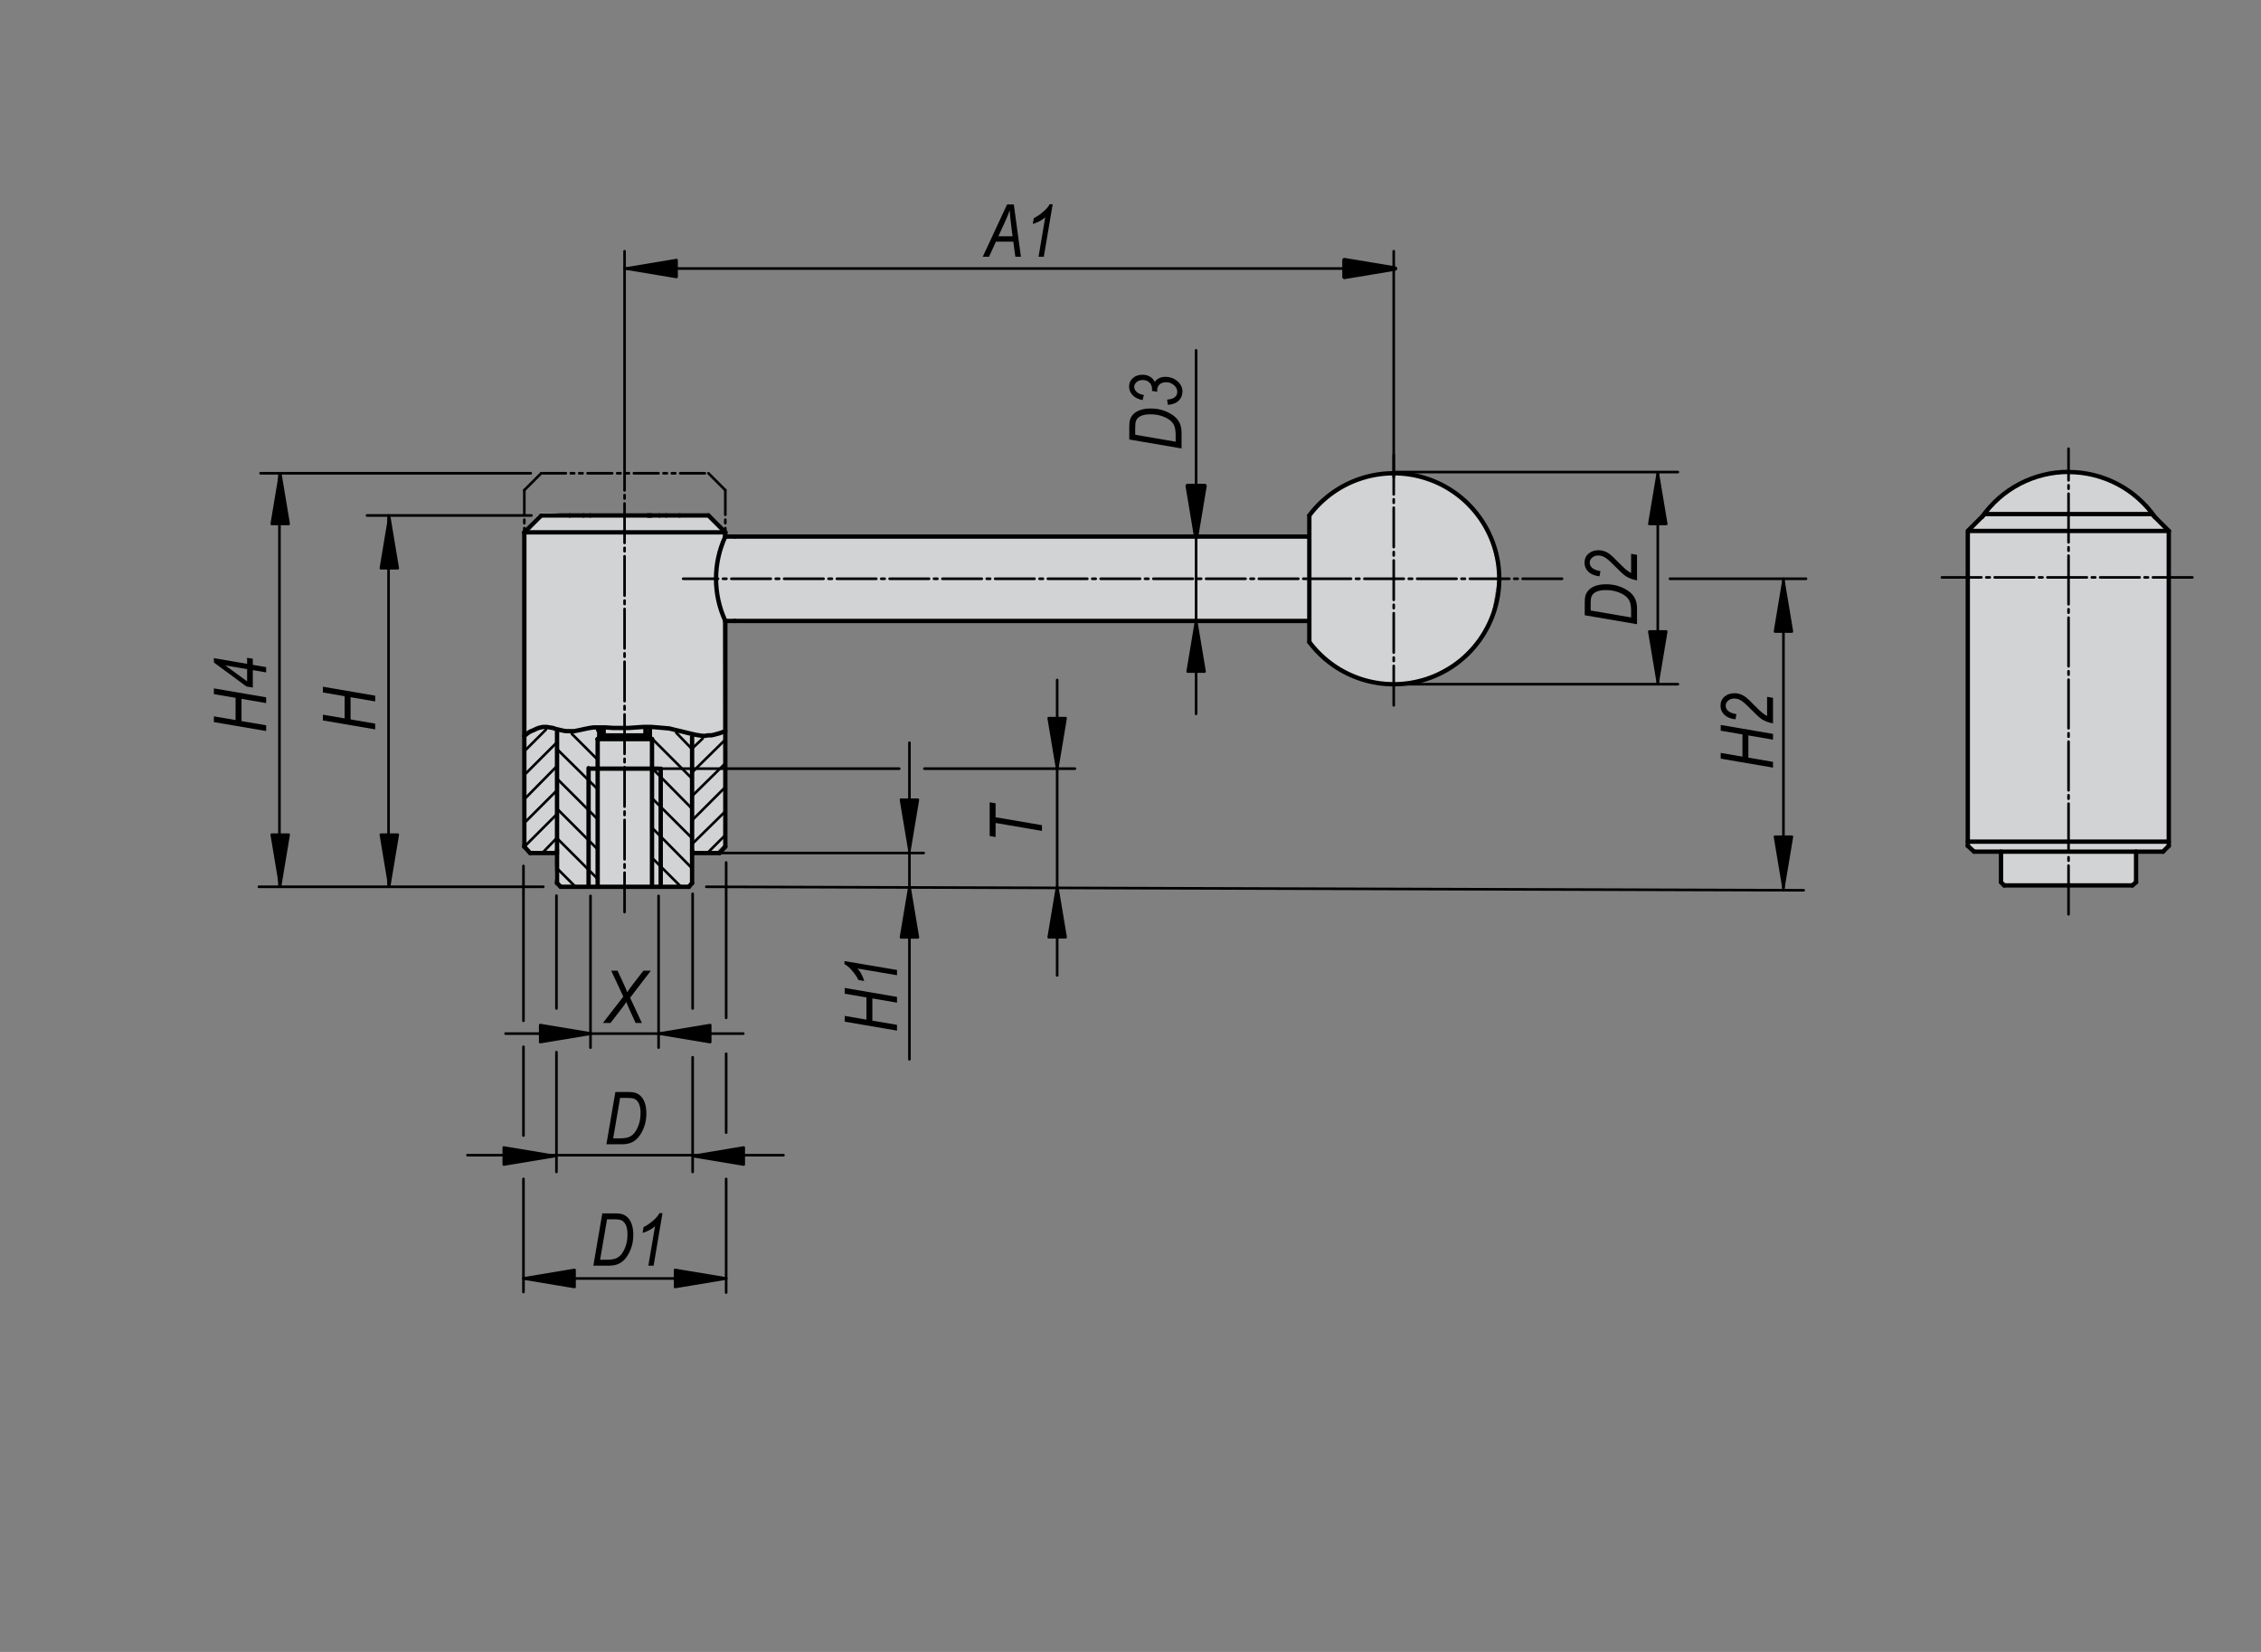<?xml version="1.0" encoding="utf-8"?>
<!-- Generator: Adobe Illustrator 16.0.3, SVG Export Plug-In . SVG Version: 6.00 Build 0)  -->
<!DOCTYPE svg PUBLIC "-//W3C//DTD SVG 1.1//EN" "http://www.w3.org/Graphics/SVG/1.1/DTD/svg11.dtd">
<svg version="1.1" id="K0108-06370-1A32" xmlns="http://www.w3.org/2000/svg" xmlns:xlink="http://www.w3.org/1999/xlink" x="0px"
	 y="0px" width="650px" height="475px" viewBox="0 0 650 475" enable-background="new 0 0 650 475" xml:space="preserve">
<rect x="0" y="0" width="650" height="475" fill="#808080" stroke="none"/>
<polygon fill="#FFFFFF" points="427.807,152.169 420.6,143.962 411.581,138.048 400.785,136.095 393.019,137.544 384.741,140.45 
	376.318,148.238 376.453,154.203 207.675,154.565 207.669,152.622 203.652,147.986 191.296,148.297 166.277,147.986 155.465,147.37 
	150.523,152.622 150.213,242.511 152.066,244.985 159.791,244.677 159.479,252.705 160.097,253.635 161.026,254.562 
	197.474,254.562 198.711,253.325 199.02,245.29 205.507,245.29 207.979,242.821 207.758,178.633 376.372,178.825 376.318,184.392 
	382.392,191.203 391.256,195.743 400.017,196.953 409.042,195.634 420.157,189.486 428.228,179.935 430.791,164.758 "/>
<polygon fill="#FFFFFF" points="623.535,152.745 619.1,147.627 615.347,143.874 610.401,140.635 605.966,138.075 600.167,136.369 
	595.906,135.858 591.471,135.858 587.378,136.542 584.306,137.396 579.871,139.44 575.779,142.341 572.877,145.068 570.491,147.968 
	565.546,152.745 565.546,242.802 567.761,244.848 575.608,245.188 575.264,253.036 576.118,254.91 612.45,254.74 613.813,253.716 
	614.155,245.188 621.657,245.188 623.535,242.971 "/>
<polygon fill="#D1D3D4" points="427.807,152.169 420.6,143.962 411.581,138.048 400.785,136.095 393.019,137.544 384.741,140.45 
	376.318,148.238 376.453,154.203 207.675,154.565 207.669,152.622 203.652,147.986 191.296,148.297 166.277,147.986 155.465,147.37 
	150.523,152.622 150.213,242.511 152.066,244.985 159.791,244.677 159.479,252.705 160.097,253.635 161.026,254.562 
	197.474,254.562 198.711,253.325 199.02,245.29 205.507,245.29 207.979,242.821 207.758,178.633 376.372,178.825 376.318,184.392 
	382.392,191.203 391.256,195.743 400.017,196.953 409.042,195.634 420.157,189.486 428.228,179.935 430.791,164.758 "/>
<polygon fill="#D1D3D4" points="623.535,152.745 619.1,147.627 615.347,143.874 610.401,140.635 605.966,138.075 600.167,136.369 
	595.906,135.858 591.471,135.858 587.378,136.542 584.306,137.396 579.871,139.44 575.779,142.341 572.877,145.068 570.491,147.968 
	565.546,152.745 565.546,242.802 567.761,244.848 575.608,245.188 575.264,253.036 576.118,254.91 612.45,254.74 613.813,253.716 
	614.155,245.188 621.657,245.188 623.535,242.971 "/>
<polyline fill="none" stroke="#000000" stroke-width="1.25" stroke-linecap="round" stroke-miterlimit="1.5" points="
	169.694,148.216 173.333,148.216 175.758,148.216 175.912,148.216 177.125,148.216 178.337,148.216 179.095,148.216 
	186.071,148.216 186.226,148.216 "/>
<polyline fill="none" stroke="#000000" stroke-width="1.25" stroke-linecap="round" stroke-miterlimit="1.5" points="
	187.285,148.216 187.438,148.216 189.561,148.216 "/>
<polyline fill="none" stroke="#000000" stroke-width="1.25" stroke-linecap="round" stroke-miterlimit="1.5" points="
	186.226,148.216 186.527,148.216 186.679,148.216 "/>
<polyline fill="none" stroke="#000000" stroke-width="1.25" stroke-linecap="round" stroke-miterlimit="1.5" points="
	186.832,148.216 186.982,148.216 187.285,148.216 "/>
<line fill="none" stroke="#000000" stroke-width="1.25" stroke-linecap="round" stroke-miterlimit="1.5" x1="163.779" y1="148.216" x2="167.72" y2="148.216"/>
<line fill="none" stroke="#000000" stroke-width="1.25" stroke-linecap="round" stroke-miterlimit="1.5" x1="191.532" y1="148.216" x2="189.561" y2="148.216"/>
<line fill="none" stroke="#000000" stroke-width="1.25" stroke-linecap="round" stroke-miterlimit="1.5" x1="169.694" y1="148.216" x2="167.72" y2="148.216"/>
<line fill="none" stroke="#000000" stroke-width="1.25" stroke-linecap="round" stroke-miterlimit="1.5" x1="191.532" y1="148.216" x2="195.326" y2="148.216"/>
<line fill="none" stroke="#000000" stroke-width="1.25" stroke-linecap="round" stroke-miterlimit="1.5" x1="186.679" y1="148.216" x2="186.832" y2="148.216"/>
<polyline fill="none" stroke="#000000" stroke-width="1.25" stroke-linecap="round" stroke-miterlimit="1.5" points="
	198.054,254.99 189.864,254.99 169.238,254.99 161.201,254.99 "/>
<line fill="none" stroke="#000000" stroke-width="1.25" stroke-linecap="round" stroke-miterlimit="1.5" x1="198.964" y1="253.928" x2="198.054" y2="254.99"/>
<line fill="none" stroke="#000000" stroke-width="1.25" stroke-linecap="round" stroke-miterlimit="1.5" x1="161.201" y1="254.99" x2="160.139" y2="253.928"/>
<line fill="none" stroke="#000000" stroke-width="1.25" stroke-linecap="round" stroke-miterlimit="1.5" x1="198.964" y1="244.523" x2="198.964" y2="253.928"/>
<line fill="none" stroke="#000000" stroke-width="1.25" stroke-linecap="round" stroke-miterlimit="1.5" x1="160.139" y1="253.928" x2="160.139" y2="244.523"/>
<polyline fill="none" stroke="#000000" stroke-width="1.25" stroke-linecap="round" stroke-miterlimit="1.5" points="
	376.114,154.285 368.694,154.285 360.526,154.285 352.351,154.285 344.929,154.285 336.754,154.285 329.332,154.285 
	321.156,154.285 312.989,154.285 305.569,154.285 297.391,154.285 289.971,154.285 281.793,154.285 274.374,154.285 
	266.207,154.285 258.031,154.285 250.609,154.285 242.434,154.285 235.013,154.285 226.835,154.285 211.25,154.285 "/>
<polyline fill="none" stroke="#000000" stroke-width="1.25" stroke-linecap="round" stroke-miterlimit="1.5" points="211.25,178.55 
	218.668,178.55 226.835,178.55 235.013,178.55 242.434,178.55 250.609,178.55 258.031,178.55 266.207,178.55 274.374,178.55 
	281.793,178.55 289.971,178.55 297.391,178.55 305.569,178.55 312.989,178.55 321.156,178.55 329.332,178.55 336.754,178.55 
	344.929,178.55 352.351,178.55 360.526,178.55 376.114,178.55 "/>
<polyline fill="none" stroke="#000000" stroke-width="1.25" stroke-linecap="round" stroke-miterlimit="1.5" points="
	206.85,245.279 199.723,245.279 198.964,245.279 "/>
<polyline fill="none" stroke="#000000" stroke-width="1.25" stroke-linecap="round" stroke-miterlimit="1.5" points="
	160.139,245.279 159.533,245.279 152.403,245.279 "/>
<line fill="none" stroke="#000000" stroke-width="1.25" stroke-linecap="round" stroke-miterlimit="1.5" x1="155.588" y1="148.216" x2="163.779" y2="148.216"/>
<line fill="none" stroke="#000000" stroke-width="1.25" stroke-linecap="round" stroke-miterlimit="1.5" x1="195.326" y1="148.216" x2="203.665" y2="148.216"/>
<line fill="none" stroke="#000000" stroke-width="1.25" stroke-linecap="round" stroke-miterlimit="1.5" x1="208.517" y1="154.285" x2="208.517" y2="154.285"/>
<line fill="none" stroke="#000000" stroke-width="1.25" stroke-linecap="round" stroke-miterlimit="1.5" x1="208.517" y1="153.069" x2="208.517" y2="154.285"/>
<line fill="none" stroke="#000000" stroke-width="1.25" stroke-linecap="round" stroke-miterlimit="1.5" x1="208.517" y1="178.55" x2="208.517" y2="243.462"/>
<line fill="none" stroke="#000000" stroke-width="1.25" stroke-linecap="round" stroke-miterlimit="1.5" x1="150.734" y1="243.462" x2="150.734" y2="153.069"/>
<line fill="none" stroke="#000000" stroke-width="1.25" stroke-linecap="round" stroke-miterlimit="1.5" x1="152.403" y1="245.279" x2="150.734" y2="243.462"/>
<line fill="none" stroke="#000000" stroke-width="1.25" stroke-linecap="round" stroke-miterlimit="1.5" x1="208.517" y1="243.462" x2="206.85" y2="245.279"/>
<line fill="none" stroke="#000000" stroke-width="1.25" stroke-linecap="round" stroke-miterlimit="1.5" x1="203.665" y1="148.216" x2="208.517" y2="153.069"/>
<line fill="none" stroke="#000000" stroke-width="1.25" stroke-linecap="round" stroke-miterlimit="1.5" x1="150.734" y1="153.069" x2="155.588" y2="148.216"/>
<polyline fill="none" stroke="#000000" stroke-width="1.25" stroke-linecap="round" stroke-miterlimit="1.5" points="
	150.734,211.593 152.101,210.532 152.707,210.229 153.465,209.923 154.072,209.621 154.831,209.317 155.436,209.166 
	156.195,209.015 157.103,209.015 158.015,209.166 158.926,209.317 159.833,209.621 161.805,210.078 162.718,210.229 
	163.626,210.229 164.385,210.229 165.142,210.229 166.659,209.923 168.025,209.621 169.542,209.317 170.603,209.166 
	171.817,209.166 174.091,209.166 176.366,209.317 178.641,209.317 180.764,209.317 182.888,209.166 185.011,209.015 
	187.132,209.015 188.955,209.166 190.774,209.317 192.441,209.47 194.264,209.923 196.232,210.38 198.054,210.834 200.026,211.291 
	200.934,211.44 201.997,211.593 202.755,211.593 203.513,211.44 204.425,211.44 205.181,211.291 206.85,210.834 208.517,210.229 "/>
<line fill="none" stroke="#000000" stroke-width="0.75" stroke-linecap="round" stroke-miterlimit="1.5" stroke-dasharray="11.339,1.417,0.992,1.417" x1="179.55" y1="262.265" x2="179.55" y2="140.938"/>
<line fill="none" stroke="#000000" stroke-width="1.25" stroke-linecap="round" stroke-miterlimit="1.5" x1="173.486" y1="211.157" x2="173.486" y2="209.943"/>
<line fill="none" stroke="#000000" stroke-width="1.25" stroke-linecap="round" stroke-miterlimit="1.5" x1="185.618" y1="211.157" x2="185.618" y2="209.789"/>
<line fill="none" stroke="#000000" stroke-width="1.25" stroke-linecap="round" stroke-miterlimit="1.5" x1="160.139" y1="244.523" x2="160.139" y2="210.398"/>
<line fill="none" stroke="#000000" stroke-width="1.25" stroke-linecap="round" stroke-miterlimit="1.5" x1="198.964" y1="244.523" x2="198.964" y2="211.914"/>
<line fill="none" stroke="#000000" stroke-width="1.25" stroke-linecap="round" stroke-miterlimit="1.5" x1="211.25" y1="154.285" x2="208.517" y2="154.285"/>
<line fill="none" stroke="#000000" stroke-width="1.25" stroke-linecap="round" stroke-miterlimit="1.5" x1="211.25" y1="178.55" x2="208.517" y2="178.55"/>
<line fill="none" stroke="#000000" stroke-width="1.25" stroke-linecap="round" stroke-miterlimit="1.5" x1="189.946" y1="254.99" x2="189.946" y2="221.015"/>
<line fill="none" stroke="#000000" stroke-width="1.25" stroke-linecap="round" stroke-miterlimit="1.5" x1="169.844" y1="221.015" x2="189.257" y2="221.015"/>
<line fill="none" stroke="#000000" stroke-width="1.25" stroke-linecap="round" stroke-miterlimit="1.5" x1="169.205" y1="254.839" x2="169.205" y2="220.869"/>
<line fill="none" stroke="#000000" stroke-width="1.25" stroke-linecap="round" stroke-miterlimit="1.5" x1="376.409" y1="184.614" x2="376.409" y2="148.216"/>
<path fill="none" stroke="#000000" stroke-width="1.25" stroke-linecap="round" stroke-miterlimit="1.5" d="M431.009,166.415
	c0-13.053-8.356-24.647-20.743-28.773c-12.384-4.131-26.021,0.13-33.857,10.574"/>
<path fill="none" stroke="#000000" stroke-width="1.25" stroke-linecap="round" stroke-miterlimit="1.5" d="M376.409,184.614
	c7.836,10.447,21.474,14.706,33.857,10.578c12.387-4.129,20.743-15.72,20.743-28.777"/>
<line fill="none" stroke="#000000" stroke-width="1.25" stroke-linecap="round" stroke-miterlimit="1.5" x1="150.734" y1="153.069" x2="208.517" y2="153.069"/>
<line fill="none" stroke="#000000" stroke-width="0.75" stroke-linecap="round" stroke-miterlimit="1.5" stroke-dasharray="11.339,1.417,0.992,1.417" x1="449.068" y1="166.415" x2="196.391" y2="166.415"/>
<path fill="none" stroke="#000000" stroke-width="1.25" stroke-linecap="round" stroke-miterlimit="1.5" d="M208.517,154.285
	c-3.558,7.696-3.558,16.566,0,24.261"/>
<line fill="none" stroke="#000000" stroke-width="0.75" stroke-linecap="round" stroke-miterlimit="1.5" stroke-dasharray="11.339,1.417,0.992,1.417" x1="400.673" y1="202.814" x2="400.673" y2="130.017"/>
<line fill="none" stroke="#000000" stroke-width="0.75" stroke-linecap="round" stroke-miterlimit="1.5" stroke-dasharray="7.087,1.417,0.992,1.417,0.992,1.417" x1="150.734" y1="140.938" x2="155.588" y2="136.085"/>
<line fill="none" stroke="#000000" stroke-width="0.75" stroke-linecap="round" stroke-miterlimit="1.5" stroke-dasharray="7.087,1.417,0.992,1.417,0.992,1.417" x1="203.665" y1="136.085" x2="208.517" y2="140.938"/>
<line fill="none" stroke="#000000" stroke-width="0.75" stroke-linecap="round" stroke-miterlimit="1.5" stroke-dasharray="7.087,1.417,0.992,1.417,0.992,1.417" x1="155.588" y1="136.085" x2="203.665" y2="136.085"/>
<line fill="none" stroke="#000000" stroke-width="0.75" stroke-linecap="round" stroke-miterlimit="1.5" stroke-dasharray="7.087,1.417,0.992,1.417,0.992,1.417" x1="150.734" y1="140.938" x2="150.734" y2="153.069"/>
<line fill="none" stroke="#000000" stroke-width="0.75" stroke-linecap="round" stroke-miterlimit="1.5" stroke-dasharray="7.087,1.417,0.992,1.417,0.992,1.417" x1="208.517" y1="140.938" x2="208.517" y2="153.069"/>
<line fill="none" stroke="#000000" stroke-width="0.75" stroke-linecap="round" stroke-miterlimit="1.5" x1="203.363" y1="245.279" x2="208.517" y2="240.124"/>
<line fill="none" stroke="#000000" stroke-width="0.75" stroke-linecap="round" stroke-miterlimit="1.5" x1="198.964" y1="242.704" x2="208.517" y2="233.299"/>
<line fill="none" stroke="#000000" stroke-width="0.75" stroke-linecap="round" stroke-miterlimit="1.5" x1="198.964" y1="235.878" x2="208.517" y2="226.324"/>
<line fill="none" stroke="#000000" stroke-width="0.75" stroke-linecap="round" stroke-miterlimit="1.5" x1="198.964" y1="228.901" x2="208.517" y2="219.496"/>
<line fill="none" stroke="#000000" stroke-width="0.75" stroke-linecap="round" stroke-miterlimit="1.5" x1="198.964" y1="222.077" x2="208.517" y2="212.675"/>
<line fill="none" stroke="#000000" stroke-width="0.75" stroke-linecap="round" stroke-miterlimit="1.5" x1="198.964" y1="215.251" x2="201.997" y2="212.37"/>
<line fill="none" stroke="#000000" stroke-width="0.75" stroke-linecap="round" stroke-miterlimit="1.5" x1="155.892" y1="245.279" x2="160.139" y2="240.881"/>
<line fill="none" stroke="#000000" stroke-width="0.75" stroke-linecap="round" stroke-miterlimit="1.5" x1="150.734" y1="243.462" x2="160.139" y2="234.055"/>
<line fill="none" stroke="#000000" stroke-width="0.75" stroke-linecap="round" stroke-miterlimit="1.5" x1="150.734" y1="236.634" x2="160.139" y2="227.233"/>
<line fill="none" stroke="#000000" stroke-width="0.75" stroke-linecap="round" stroke-miterlimit="1.5" x1="150.734" y1="229.813" x2="160.139" y2="220.259"/>
<line fill="none" stroke="#000000" stroke-width="0.75" stroke-linecap="round" stroke-miterlimit="1.5" x1="150.734" y1="222.834" x2="160.139" y2="213.432"/>
<line fill="none" stroke="#000000" stroke-width="0.75" stroke-linecap="round" stroke-miterlimit="1.5" x1="150.734" y1="216.011" x2="156.954" y2="209.789"/>
<line fill="none" stroke="#000000" stroke-width="1.25" stroke-linecap="round" stroke-miterlimit="1.5" x1="186.832" y1="209.789" x2="186.832" y2="212.219"/>
<line fill="none" stroke="#000000" stroke-width="1.25" stroke-linecap="round" stroke-miterlimit="1.5" x1="172.271" y1="212.219" x2="172.271" y2="209.943"/>
<line fill="none" stroke="#000000" stroke-width="1.25" stroke-linecap="round" stroke-miterlimit="1.5" x1="187.438" y1="254.99" x2="187.438" y2="212.521"/>
<line fill="none" stroke="#000000" stroke-width="1.25" stroke-linecap="round" stroke-miterlimit="1.5" x1="171.817" y1="254.99" x2="171.817" y2="212.521"/>
<line fill="none" stroke="#000000" stroke-width="1.25" stroke-linecap="round" stroke-miterlimit="1.5" x1="187.438" y1="212.521" x2="185.618" y2="211.459"/>
<line fill="none" stroke="#000000" stroke-width="1.25" stroke-linecap="round" stroke-miterlimit="1.5" x1="171.817" y1="212.521" x2="173.486" y2="211.459"/>
<line fill="none" stroke="#000000" stroke-width="1.25" stroke-linecap="round" stroke-miterlimit="1.5" x1="171.817" y1="212.521" x2="187.438" y2="212.521"/>
<line fill="none" stroke="#000000" stroke-width="1.25" stroke-linecap="round" stroke-miterlimit="1.5" x1="185.618" y1="211.459" x2="185.618" y2="209.789"/>
<line fill="none" stroke="#000000" stroke-width="1.25" stroke-linecap="round" stroke-miterlimit="1.5" x1="173.486" y1="211.459" x2="173.486" y2="209.943"/>
<line fill="none" stroke="#000000" stroke-width="1.25" stroke-linecap="round" stroke-miterlimit="1.5" x1="173.486" y1="211.459" x2="185.618" y2="211.459"/>
<line fill="none" stroke="#000000" stroke-width="0.75" stroke-linecap="round" stroke-miterlimit="1.5" x1="198.964" y1="215.404" x2="194.415" y2="210.702"/>
<line fill="none" stroke="#000000" stroke-width="0.75" stroke-linecap="round" stroke-miterlimit="1.5" x1="198.964" y1="223.896" x2="185.618" y2="210.55"/>
<line fill="none" stroke="#000000" stroke-width="0.75" stroke-linecap="round" stroke-miterlimit="1.5" x1="198.964" y1="232.541" x2="187.438" y2="220.864"/>
<line fill="none" stroke="#000000" stroke-width="0.75" stroke-linecap="round" stroke-miterlimit="1.5" x1="198.964" y1="241.031" x2="187.438" y2="229.508"/>
<line fill="none" stroke="#000000" stroke-width="0.75" stroke-linecap="round" stroke-miterlimit="1.5" x1="198.964" y1="249.683" x2="187.438" y2="238.002"/>
<line fill="none" stroke="#000000" stroke-width="0.75" stroke-linecap="round" stroke-miterlimit="1.5" x1="195.779" y1="254.99" x2="187.438" y2="246.646"/>
<line fill="none" stroke="#000000" stroke-width="1.25" stroke-linecap="round" stroke-miterlimit="1.5" x1="173.486" y1="211.459" x2="171.968" y2="209.943"/>
<line fill="none" stroke="#000000" stroke-width="0.75" stroke-linecap="round" stroke-miterlimit="1.5" x1="171.817" y1="218.436" x2="164.385" y2="211.006"/>
<line fill="none" stroke="#000000" stroke-width="0.75" stroke-linecap="round" stroke-miterlimit="1.5" x1="171.817" y1="226.931" x2="160.139" y2="215.404"/>
<line fill="none" stroke="#000000" stroke-width="0.75" stroke-linecap="round" stroke-miterlimit="1.5" x1="171.817" y1="235.571" x2="160.139" y2="223.896"/>
<line fill="none" stroke="#000000" stroke-width="0.75" stroke-linecap="round" stroke-miterlimit="1.5" x1="171.817" y1="244.218" x2="160.139" y2="232.541"/>
<line fill="none" stroke="#000000" stroke-width="0.75" stroke-linecap="round" stroke-miterlimit="1.5" x1="171.817" y1="252.711" x2="160.139" y2="241.031"/>
<line fill="none" stroke="#000000" stroke-width="0.75" stroke-linecap="round" stroke-miterlimit="1.5" x1="165.448" y1="254.99" x2="160.139" y2="249.683"/>
<line fill="none" stroke="#000000" stroke-width="0.75" stroke-linecap="round" stroke-miterlimit="1.5" x1="206.85" y1="245.279" x2="265.547" y2="245.279"/>
<line fill="none" stroke="#000000" stroke-width="0.75" stroke-linecap="round" stroke-miterlimit="1.5" x1="261.448" y1="304.592" x2="261.448" y2="213.551"/>
<line fill="none" stroke="#000000" stroke-width="0.75" stroke-linecap="round" stroke-miterlimit="1.5" x1="265.745" y1="221.015" x2="309.016" y2="221.015"/>
<line fill="none" stroke="#000000" stroke-width="0.75" stroke-linecap="round" stroke-miterlimit="1.5" x1="189.257" y1="221.015" x2="258.521" y2="221.015"/>
<polyline fill="none" stroke="#000000" stroke-width="0.75" stroke-linecap="round" stroke-miterlimit="1.5" points="
	303.917,280.466 303.917,251.513 303.917,195.533 "/>
<polyline fill="none" stroke="#000000" stroke-width="0.75" stroke-linecap="round" stroke-miterlimit="1.5" points="
	343.867,205.268 343.867,173.379 343.867,100.735 "/>
<line fill="none" stroke="#000000" stroke-width="0.75" stroke-linecap="round" stroke-miterlimit="1.5" x1="152.779" y1="148.216" x2="105.502" y2="148.216"/>
<polyline fill="none" stroke="#000000" stroke-width="0.75" stroke-linecap="round" stroke-miterlimit="1.5" points="
	111.703,254.99 111.703,201.604 111.703,148.216 "/>
<line fill="none" stroke="#000000" stroke-width="0.75" stroke-linecap="round" stroke-miterlimit="1.5" x1="480.082" y1="166.415" x2="519.201" y2="166.415"/>
<line fill="none" stroke="#000000" stroke-width="0.75" stroke-linecap="round" stroke-miterlimit="1.5" x1="401.285" y1="135.738" x2="482.365" y2="135.738"/>
<line fill="none" stroke="#000000" stroke-width="0.75" stroke-linecap="round" stroke-miterlimit="1.5" x1="401.285" y1="196.732" x2="482.365" y2="196.732"/>
<polyline fill="none" stroke="#000000" stroke-width="0.75" stroke-linecap="round" stroke-miterlimit="1.5" points="
	512.711,255.99 512.711,211.702 512.711,166.415 "/>
<polyline fill="none" stroke="#000000" stroke-width="0.75" stroke-linecap="round" stroke-miterlimit="1.5" points="
	476.586,196.399 476.586,166.345 476.586,136.291 "/>
<line fill="none" stroke="#000000" stroke-width="0.75" stroke-linecap="round" stroke-miterlimit="1.5" x1="203.054" y1="254.99" x2="518.528" y2="255.99"/>
<line fill="none" stroke="#000000" stroke-width="0.75" stroke-linecap="round" stroke-miterlimit="1.5" x1="179.55" y1="140.938" x2="179.55" y2="72.239"/>
<line fill="none" stroke="#000000" stroke-width="0.75" stroke-linecap="round" stroke-miterlimit="1.5" x1="400.673" y1="137.224" x2="400.673" y2="72.239"/>
<polyline fill="none" stroke="#000000" stroke-width="0.75" stroke-linecap="round" stroke-miterlimit="1.5" points="179.55,77.213 
	290.114,77.213 400.673,77.213 "/>
<g>
	<path d="M470.619,179.486l-15.032-2.574v-3.718c0-0.833,0.065-1.468,0.194-1.905c0.186-0.642,0.53-1.214,1.036-1.716
		c0.506-0.501,1.179-0.889,2.021-1.162c0.84-0.273,1.808-0.409,2.901-0.409c1.456,0,2.777,0.224,3.963,0.671
		c1.187,0.447,2.166,1,2.938,1.659s1.313,1.43,1.619,2.311c0.24,0.669,0.359,1.472,0.359,2.407V179.486z M468.917,177.54v-1.954
		c0-0.913-0.098-1.689-0.292-2.327c-0.195-0.638-0.575-1.209-1.14-1.714s-1.356-0.942-2.376-1.314s-2.179-0.558-3.479-0.558
		c-1.143,0-2.051,0.162-2.725,0.485c-0.674,0.324-1.127,0.765-1.359,1.323c-0.171,0.402-0.257,1.032-0.257,1.892v2.177
		L468.917,177.54z"/>
	<path d="M470.619,166.873c-1.285-0.218-2.358-0.615-3.22-1.189c-0.649-0.43-1.812-1.502-3.486-3.215
		c-1.012-1.044-1.834-1.762-2.466-2.154c-0.633-0.392-1.283-0.588-1.953-0.588c-0.719,0-1.312,0.206-1.779,0.619
		c-0.469,0.412-0.703,0.898-0.703,1.458c0,0.572,0.243,1.074,0.729,1.504s1.271,0.736,2.358,0.921l-0.267,1.486
		c-1.381-0.15-2.443-0.583-3.189-1.297c-0.744-0.715-1.117-1.577-1.117-2.59c0-1.113,0.386-1.995,1.158-2.645
		c0.771-0.649,1.729-0.975,2.869-0.975c1.018,0,1.984,0.299,2.899,0.896c0.578,0.369,1.7,1.415,3.368,3.138
		c1.244,1.289,2.276,2.125,3.097,2.508v-5.507l1.702,0.298V166.873z"/>
</g>
<g>
	<path d="M339.681,128.948l-15.032-2.574v-3.718c0-0.833,0.064-1.468,0.195-1.905c0.184-0.642,0.529-1.213,1.035-1.715
		s1.18-0.89,2.02-1.163c0.842-0.273,1.809-0.41,2.902-0.41c1.456,0,2.777,0.224,3.963,0.671c1.187,0.447,2.166,1,2.938,1.66
		c0.772,0.659,1.313,1.429,1.619,2.31c0.24,0.669,0.359,1.472,0.359,2.408V128.948z M337.979,127.002v-1.954
		c0-0.914-0.098-1.69-0.292-2.328c-0.195-0.638-0.575-1.209-1.14-1.714c-0.564-0.504-1.356-0.943-2.376-1.314
		c-1.019-0.372-2.179-0.558-3.479-0.558c-1.143,0-2.051,0.162-2.725,0.485s-1.127,0.765-1.359,1.324
		c-0.172,0.402-0.257,1.032-0.257,1.891v2.177L337.979,127.002z"/>
	<path d="M335.744,116.407l-0.226-1.487c1.069-0.109,1.825-0.359,2.269-0.749c0.442-0.39,0.664-0.889,0.664-1.497
		c0-0.718-0.317-1.358-0.952-1.923c-0.635-0.563-1.389-0.846-2.262-0.846c-0.785,0-1.409,0.212-1.873,0.636
		c-0.465,0.424-0.696,0.967-0.696,1.63c0,0.082,0.014,0.243,0.041,0.482l-1.548-0.256c0.027-0.144,0.041-0.284,0.041-0.42
		c0-0.82-0.248-1.477-0.744-1.969c-0.495-0.492-1.143-0.738-1.943-0.738c-0.711,0-1.295,0.199-1.753,0.596s-0.687,0.853-0.687,1.367
		c0,0.548,0.237,1.043,0.712,1.485c0.476,0.442,1.161,0.725,2.056,0.848l-0.369,1.487c-1.271-0.253-2.236-0.736-2.896-1.451
		c-0.659-0.714-0.989-1.533-0.989-2.456c0-0.964,0.358-1.771,1.076-2.42s1.649-0.974,2.797-0.974c0.786,0,1.474,0.169,2.065,0.508
		c0.59,0.338,1.08,0.849,1.47,1.533c0.349-0.479,0.774-0.837,1.278-1.077c0.502-0.239,1.078-0.359,1.729-0.359
		c1.375,0,2.541,0.424,3.499,1.271c0.957,0.848,1.436,1.825,1.436,2.933c0,1.06-0.365,1.945-1.097,2.656
		S337.077,116.325,335.744,116.407z"/>
</g>
<line fill="none" stroke="#000000" stroke-width="0.75" stroke-linecap="round" stroke-miterlimit="1.5" x1="80.337" y1="136.085" x2="80.337" y2="254.839"/>
<polyline stroke="#000000" stroke-width="1.25" stroke-linecap="round" stroke-linejoin="round" stroke-miterlimit="1.5" points="
	386.5,77.214 386.5,74.787 401.064,77.214 386.5,79.639 386.5,77.214 "/>
<polyline stroke="#000000" stroke-width="0.75" stroke-linecap="round" stroke-linejoin="round" stroke-miterlimit="1.5" points="
	194.5,77.214 194.5,79.639 179.941,77.214 194.5,74.787 194.5,77.214 "/>
<polyline stroke="#000000" stroke-width="0.75" stroke-linecap="round" stroke-linejoin="round" stroke-miterlimit="1.5" points="
	80.556,150.648 78.128,150.648 80.556,136.09 82.981,150.648 80.556,150.648 "/>
<polyline stroke="#000000" stroke-width="0.75" stroke-linecap="round" stroke-linejoin="round" stroke-miterlimit="1.5" points="
	80.556,240.006 82.981,240.006 80.556,254.566 78.128,240.006 80.556,240.006 "/>
<polyline stroke="#000000" stroke-width="0.75" stroke-linecap="round" stroke-linejoin="round" stroke-miterlimit="1.5" points="
	111.919,163.39 109.494,163.39 111.919,148.831 114.347,163.39 111.919,163.39 "/>
<polyline stroke="#000000" stroke-width="0.75" stroke-linecap="round" stroke-linejoin="round" stroke-miterlimit="1.5" points="
	111.919,240.006 114.347,240.006 111.919,254.566 109.494,240.006 111.919,240.006 "/>
<polyline stroke="#000000" stroke-width="0.75" stroke-linecap="round" stroke-linejoin="round" stroke-miterlimit="1.5" points="
	512.711,181.584 510.287,181.584 512.711,167.026 515.138,181.584 512.711,181.584 "/>
<polyline stroke="#000000" stroke-width="0.75" stroke-linecap="round" stroke-linejoin="round" stroke-miterlimit="1.5" points="
	476.586,150.652 474.159,150.652 476.586,136.095 479.01,150.652 476.586,150.652 "/>
<polyline stroke="#000000" stroke-width="0.75" stroke-linecap="round" stroke-linejoin="round" stroke-miterlimit="1.5" points="
	343.867,193.108 341.439,193.108 343.867,178.55 346.292,193.108 343.867,193.108 "/>
<polyline stroke="#000000" stroke-width="0.75" stroke-linecap="round" stroke-linejoin="round" stroke-miterlimit="1.5" points="
	512.711,240.594 515.138,240.594 512.711,255.152 510.287,240.594 512.711,240.594 "/>
<polyline stroke="#000000" stroke-width="0.75" stroke-linecap="round" stroke-linejoin="round" stroke-miterlimit="1.5" points="
	476.586,181.584 479.01,181.584 476.586,196.144 474.159,181.584 476.586,181.584 "/>
<polyline stroke="#000000" stroke-width="1.25" stroke-linecap="round" stroke-linejoin="round" stroke-miterlimit="1.5" points="
	343.867,139.722 346.292,139.722 343.867,154.282 341.439,139.722 343.867,139.722 "/>
<polyline stroke="#000000" stroke-width="0.75" stroke-linecap="round" stroke-linejoin="round" stroke-miterlimit="1.5" points="
	303.917,269.51 301.489,269.51 303.917,254.95 306.342,269.51 303.917,269.51 "/>
<polyline stroke="#000000" stroke-width="0.75" stroke-linecap="round" stroke-linejoin="round" stroke-miterlimit="1.5" points="
	261.451,269.535 259.021,269.535 261.451,254.977 263.875,269.535 261.451,269.535 "/>
<polyline stroke="#000000" stroke-width="0.75" stroke-linecap="round" stroke-linejoin="round" stroke-miterlimit="1.5" points="
	303.917,206.495 306.342,206.495 303.917,221.054 301.489,206.495 303.917,206.495 "/>
<polyline stroke="#000000" stroke-width="0.75" stroke-linecap="round" stroke-linejoin="round" stroke-miterlimit="1.5" points="
	261.451,229.955 263.875,229.955 261.451,244.513 259.021,229.955 261.451,229.955 "/>
<g>
	<path d="M257.871,296.344l-15.032-2.573v-1.654l6.245,1.069V286.8l-6.245-1.068v-1.654l15.032,2.573v1.654l-7.085-1.213v6.385
		l7.085,1.213V296.344z"/>
	<path d="M257.871,280.419l-11.351-1.926c0.807,0.844,1.453,2.039,1.938,3.588l-1.682-0.299c-0.479-0.98-1.159-1.961-2.041-2.941
		c-0.663-0.747-1.316-1.282-1.958-1.604v-0.886l15.094,2.551V280.419z"/>
</g>
<g>
	<path d="M299.544,238.92l-13.33-2.281v4.045l-1.702-0.298v-9.695l1.702,0.287v4.018l13.33,2.271V238.92z"/>
</g>
<g>
	<path d="M509.712,220.72l-15.032-2.573v-1.654l6.245,1.069v-6.386l-6.245-1.068v-1.654l15.032,2.573v1.654l-7.086-1.213v6.385
		l7.086,1.213V220.72z"/>
	<path d="M509.712,207.994c-1.285-0.218-2.358-0.615-3.22-1.189c-0.649-0.43-1.812-1.502-3.486-3.215
		c-1.012-1.044-1.834-1.762-2.466-2.154c-0.633-0.392-1.283-0.588-1.953-0.588c-0.719,0-1.312,0.206-1.779,0.619
		c-0.469,0.412-0.703,0.898-0.703,1.458c0,0.572,0.243,1.074,0.729,1.504s1.271,0.736,2.358,0.921l-0.267,1.486
		c-1.381-0.15-2.443-0.583-3.189-1.297c-0.744-0.715-1.117-1.577-1.117-2.59c0-1.113,0.386-1.995,1.158-2.645
		c0.771-0.649,1.729-0.975,2.869-0.975c1.018,0,1.984,0.299,2.899,0.896c0.578,0.369,1.7,1.415,3.368,3.138
		c1.244,1.289,2.276,2.125,3.097,2.508v-5.507l1.702,0.298V207.994z"/>
</g>
<g>
	<path d="M107.863,209.729l-15.032-2.573v-1.654l6.245,1.069v-6.386l-6.245-1.068v-1.654l15.032,2.573v1.654l-7.085-1.213v6.385
		l7.085,1.213V209.729z"/>
</g>
<g>
	<path d="M76.515,210.204l-15.032-2.573v-1.654l6.245,1.069v-6.386l-6.245-1.068v-1.654l15.032,2.573v1.654l-7.085-1.213v6.385
		l7.085,1.213V210.204z"/>
	<path d="M76.515,193.347l-3.835-0.657v5.016l-1.835-0.317l-9.362-6.897v-1.251l9.557,1.646v-1.742l1.641,0.277v1.748l3.835,0.66
		V193.347z M71.04,192.408l-6.275-1.076l6.275,4.579V192.408z"/>
</g>
<line fill="none" stroke="#000000" stroke-width="0.75" stroke-linecap="round" stroke-miterlimit="1.5" x1="156.201" y1="254.99" x2="74.419" y2="254.99"/>
<line fill="none" stroke="#000000" stroke-width="0.75" stroke-linecap="round" stroke-miterlimit="1.5" x1="152.588" y1="136.085" x2="74.904" y2="136.085"/>
<g>
	<path d="M282.527,73.822l6.995-15.032h1.936l2.041,15.032h-1.6l-0.594-4.327h-4.995l-1.978,4.327H282.527z M287.02,67.947h4.072
		l-0.471-3.773c-0.185-1.49-0.301-2.738-0.349-3.743c-0.273,0.861-0.681,1.883-1.221,3.066L287.02,67.947z"/>
	<path d="M298.563,73.822l1.926-11.351c-0.844,0.807-2.039,1.453-3.587,1.938l0.298-1.682c0.98-0.479,1.961-1.159,2.941-2.041
		c0.748-0.663,1.282-1.316,1.604-1.958h0.886l-2.551,15.094H298.563z"/>
</g>
<line fill="none" stroke="#000000" stroke-width="1.25" stroke-linecap="round" stroke-miterlimit="1.5" x1="594.671" y1="254.592" x2="576.167" y2="254.592"/>
<line fill="none" stroke="#000000" stroke-width="1.25" stroke-linecap="round" stroke-miterlimit="1.5" x1="613.023" y1="254.592" x2="594.671" y2="254.592"/>
<line fill="none" stroke="#000000" stroke-width="1.25" stroke-linecap="round" stroke-miterlimit="1.5" x1="614.084" y1="253.681" x2="614.084" y2="244.886"/>
<line fill="none" stroke="#000000" stroke-width="1.25" stroke-linecap="round" stroke-miterlimit="1.5" x1="575.261" y1="244.886" x2="575.261" y2="253.681"/>
<line fill="none" stroke="#000000" stroke-width="1.25" stroke-linecap="round" stroke-miterlimit="1.5" x1="613.023" y1="254.592" x2="614.084" y2="253.681"/>
<line fill="none" stroke="#000000" stroke-width="1.25" stroke-linecap="round" stroke-miterlimit="1.5" x1="575.261" y1="253.681" x2="576.167" y2="254.592"/>
<line fill="none" stroke="#000000" stroke-width="1.25" stroke-linecap="round" stroke-miterlimit="1.5" x1="570.557" y1="147.821" x2="618.636" y2="147.821"/>
<line fill="none" stroke="#000000" stroke-width="1.25" stroke-linecap="round" stroke-miterlimit="1.5" x1="621.823" y1="244.886" x2="567.523" y2="244.886"/>
<line fill="none" stroke="#000000" stroke-width="1.25" stroke-linecap="round" stroke-miterlimit="1.5" x1="623.488" y1="152.675" x2="618.636" y2="147.821"/>
<polyline fill="none" stroke="#000000" stroke-width="1.25" stroke-linecap="round" stroke-miterlimit="1.5" points="
	570.557,147.821 565.705,152.675 623.488,152.675 "/>
<line fill="none" stroke="#000000" stroke-width="1.25" stroke-linecap="round" stroke-miterlimit="1.5" x1="623.488" y1="243.218" x2="621.823" y2="244.886"/>
<line fill="none" stroke="#000000" stroke-width="1.25" stroke-linecap="round" stroke-miterlimit="1.5" x1="565.705" y1="243.218" x2="567.523" y2="244.886"/>
<line fill="none" stroke="#000000" stroke-width="1.25" stroke-linecap="round" stroke-miterlimit="1.5" x1="565.705" y1="152.675" x2="565.705" y2="243.218"/>
<line fill="none" stroke="#000000" stroke-width="1.25" stroke-linecap="round" stroke-miterlimit="1.5" x1="623.488" y1="152.675" x2="623.488" y2="243.218"/>
<line fill="none" stroke="#000000" stroke-width="0.75" stroke-linecap="round" stroke-miterlimit="1.5" stroke-dasharray="14,1.417,0.992,1.417" x1="594.671" y1="262.9" x2="594.671" y2="129.021"/>
<line fill="none" stroke="#000000" stroke-width="0.75" stroke-linecap="round" stroke-miterlimit="1.5" stroke-dasharray="11.339,1.417,0.992,1.417" x1="558.274" y1="166.021" x2="631.071" y2="166.021"/>
<g>
	<path fill="none" stroke="#000000" stroke-width="1.25" stroke-linecap="round" stroke-miterlimit="1.5" d="M619.542,148.729
		c-5.654-8.139-14.943-12.996-24.857-13.001"/>
	<path fill="none" stroke="#000000" stroke-width="1.25" stroke-linecap="round" stroke-miterlimit="1.5" d="M594.671,135.688
		c-9.927,0-19.228,4.857-24.899,13.008"/>
</g>
<line fill="none" stroke="#000000" stroke-width="1.25" stroke-linecap="round" stroke-miterlimit="1.5" x1="565.705" y1="242.004" x2="623.488" y2="242.004"/>
<g>
	
		<line fill="none" stroke="#000000" stroke-width="0.75" stroke-linecap="round" stroke-miterlimit="1.5" x1="169.759" y1="257.614" x2="169.759" y2="301.237"/>
	
		<line fill="none" stroke="#000000" stroke-width="0.75" stroke-linecap="round" stroke-miterlimit="1.5" x1="189.335" y1="257.614" x2="189.335" y2="301.237"/>
	<polyline fill="none" stroke="#000000" stroke-width="0.75" stroke-linecap="round" stroke-miterlimit="1.5" points="
		145.347,297.2 182.671,297.2 213.68,297.2 	"/>
	
		<line fill="none" stroke="#000000" stroke-width="0.75" stroke-linecap="round" stroke-miterlimit="1.5" x1="159.971" y1="302.532" x2="159.971" y2="336.987"/>
	
		<line fill="none" stroke="#000000" stroke-width="0.75" stroke-linecap="round" stroke-miterlimit="1.5" x1="199.124" y1="303.998" x2="199.124" y2="336.987"/>
	
		<line fill="none" stroke="#000000" stroke-width="0.75" stroke-linecap="round" stroke-miterlimit="1.5" x1="150.488" y1="248.99" x2="150.488" y2="293.514"/>
	
		<line fill="none" stroke="#000000" stroke-width="0.75" stroke-linecap="round" stroke-miterlimit="1.5" x1="208.759" y1="247.99" x2="208.759" y2="292.672"/>
	<polyline fill="none" stroke="#000000" stroke-width="0.75" stroke-linecap="round" stroke-miterlimit="1.5" points="
		150.488,367.608 179.548,367.608 208.759,367.608 	"/>
	<polyline stroke="#000000" stroke-width="0.75" stroke-linecap="round" stroke-linejoin="round" stroke-miterlimit="1.5" points="
		155.306,297.2 155.306,294.752 169.99,297.2 155.306,299.646 155.306,297.2 	"/>
	<polyline stroke="#000000" stroke-width="0.75" stroke-linecap="round" stroke-linejoin="round" stroke-miterlimit="1.5" points="
		204.171,297.2 204.171,299.646 189.489,297.2 204.171,294.752 204.171,297.2 	"/>
	<polyline stroke="#000000" stroke-width="0.75" stroke-linecap="round" stroke-linejoin="round" stroke-miterlimit="1.5" points="
		144.831,332.407 144.831,329.958 159.513,332.407 144.831,334.853 144.831,332.407 	"/>
	<polyline stroke="#000000" stroke-width="0.75" stroke-linecap="round" stroke-linejoin="round" stroke-miterlimit="1.5" points="
		213.807,332.407 213.807,334.853 199.124,332.407 213.807,329.958 213.807,332.407 	"/>
	<polyline stroke="#000000" stroke-width="0.75" stroke-linecap="round" stroke-linejoin="round" stroke-miterlimit="1.5" points="
		194.077,367.612 194.077,365.165 208.759,367.612 194.077,370.059 194.077,367.612 	"/>
	<polyline stroke="#000000" stroke-width="0.75" stroke-linecap="round" stroke-linejoin="round" stroke-miterlimit="1.5" points="
		165.17,367.612 165.17,370.059 150.488,367.612 165.17,365.165 165.17,367.612 	"/>
	<g>
		<path d="M173.318,294.152l5.875-7.581l-3.475-7.451h1.82l1.583,3.405c0.547,1.172,0.947,2.097,1.2,2.775
			c0.427-0.689,1.075-1.587,1.944-2.693l2.703-3.487h2.132l-5.952,7.766l3.378,7.267h-1.797l-2.004-4.396
			c-0.183-0.402-0.407-0.955-0.672-1.658c-0.299,0.49-0.667,1.019-1.102,1.585l-3.448,4.469H173.318z"/>
	</g>
	<g>
		<path d="M170.578,363.932l2.574-15.032h3.718c0.833,0,1.468,0.065,1.905,0.194c0.642,0.186,1.213,0.53,1.715,1.036
			s0.89,1.179,1.163,2.021c0.273,0.84,0.41,1.808,0.41,2.901c0,1.456-0.224,2.777-0.671,3.963c-0.447,1.187-1,2.166-1.66,2.938
			c-0.659,0.772-1.429,1.313-2.31,1.619c-0.669,0.24-1.472,0.359-2.408,0.359H170.578z M172.523,362.229h1.954
			c0.914,0,1.69-0.098,2.328-0.292c0.638-0.195,1.209-0.575,1.714-1.14c0.504-0.564,0.943-1.356,1.314-2.376
			s0.558-2.179,0.558-3.479c0-1.143-0.162-2.051-0.485-2.725s-0.765-1.127-1.324-1.359c-0.402-0.171-1.032-0.257-1.891-0.257h-2.177
			L172.523,362.229z"/>
		<path d="M186.389,363.932l1.926-11.352c-0.844,0.808-2.039,1.453-3.587,1.938l0.298-1.682c0.98-0.479,1.961-1.159,2.941-2.04
			c0.748-0.663,1.282-1.316,1.604-1.959h0.886l-2.551,15.094H186.389z"/>
	</g>
	<g>
		<path d="M174.334,329.026l2.574-15.032h3.718c0.833,0,1.468,0.065,1.905,0.194c0.642,0.186,1.213,0.53,1.715,1.036
			s0.89,1.179,1.163,2.021c0.273,0.84,0.41,1.808,0.41,2.901c0,1.456-0.224,2.777-0.671,3.963c-0.447,1.187-1,2.166-1.66,2.938
			c-0.659,0.772-1.429,1.313-2.31,1.619c-0.669,0.24-1.472,0.359-2.408,0.359H174.334z M176.279,327.324h1.954
			c0.914,0,1.69-0.098,2.328-0.292c0.638-0.195,1.209-0.575,1.714-1.14c0.504-0.564,0.943-1.356,1.314-2.376
			s0.558-2.179,0.558-3.479c0-1.143-0.162-2.051-0.485-2.725s-0.765-1.127-1.324-1.359c-0.402-0.171-1.032-0.257-1.891-0.257h-2.177
			L176.279,327.324z"/>
	</g>
	
		<line fill="none" stroke="#000000" stroke-width="0.75" stroke-linecap="round" stroke-miterlimit="1.5" x1="159.971" y1="257.532" x2="159.971" y2="289.987"/>
	
		<line fill="none" stroke="#000000" stroke-width="0.75" stroke-linecap="round" stroke-miterlimit="1.5" x1="199.124" y1="256.998" x2="199.124" y2="289.987"/>
	
		<line fill="none" stroke="#000000" stroke-width="0.75" stroke-linecap="round" stroke-miterlimit="1.5" x1="208.759" y1="302.99" x2="208.759" y2="325.672"/>
	
		<line fill="none" stroke="#000000" stroke-width="0.75" stroke-linecap="round" stroke-miterlimit="1.5" x1="150.488" y1="300.99" x2="150.488" y2="326.514"/>
	
		<line fill="none" stroke="#000000" stroke-width="0.75" stroke-linecap="round" stroke-miterlimit="1.5" x1="208.759" y1="338.99" x2="208.759" y2="371.672"/>
	
		<line fill="none" stroke="#000000" stroke-width="0.75" stroke-linecap="round" stroke-miterlimit="1.5" x1="150.488" y1="338.99" x2="150.488" y2="371.514"/>
</g>
<line fill="none" stroke="#000000" stroke-width="0.75" stroke-linecap="round" stroke-miterlimit="1.5" x1="134.395" y1="332.161" x2="225.237" y2="332.161"/>
</svg>
